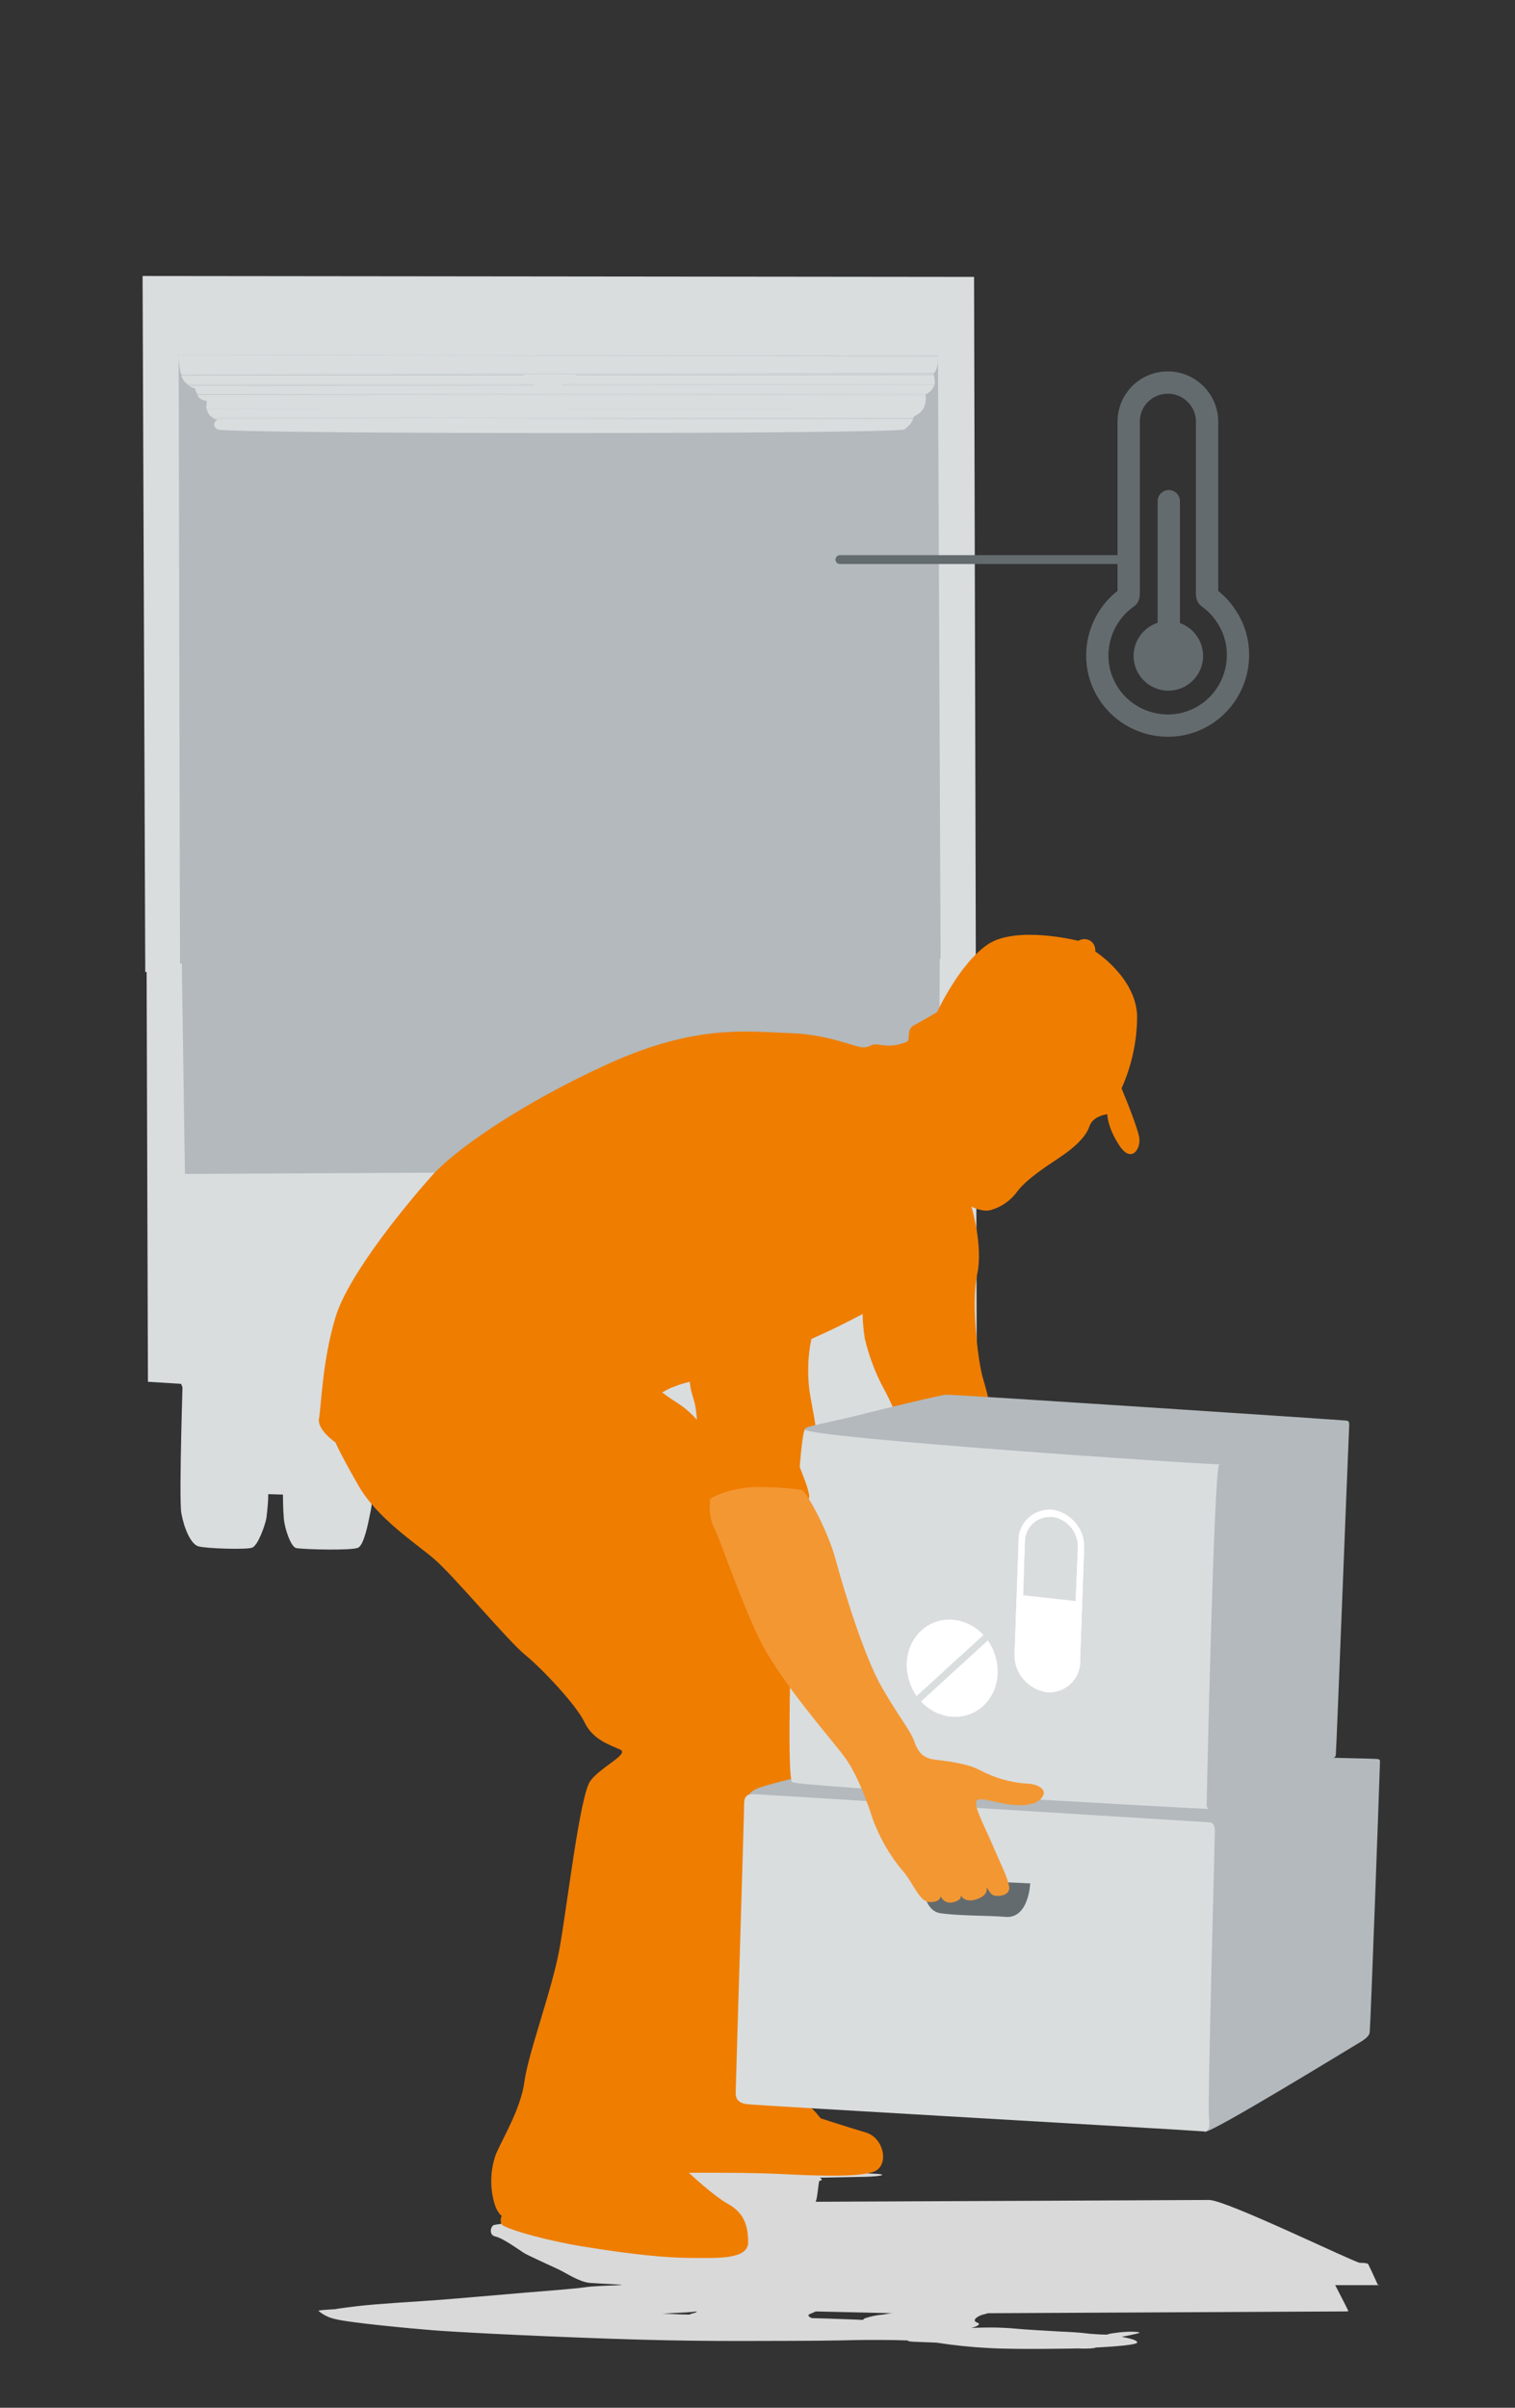 <?xml version="1.0" encoding="utf-8"?>
<!-- Generator: Adobe Illustrator 24.1.2, SVG Export Plug-In . SVG Version: 6.00 Build 0)  -->
<svg version="1.1" id="Ebene_1" xmlns="http://www.w3.org/2000/svg" xmlns:xlink="http://www.w3.org/1999/xlink" x="0px" y="0px"
	 viewBox="0 0 340 540" style="enable-background:new 0 0 340 540;" xml:space="preserve">
<rect x="0" y="0" width="340" height="540" fill="#333333" stroke="none"/>
<style type="text/css">
	.st0{fill:#B3B9BC;}
	.st1{fill:#D9DDDE;}
	.st2{fill:#D9D9DA;}
	.st3{fill:#EF7D00;}
	.st4{fill:#646B6E;}
	.st5{fill:#F39733;}
	.st6{fill:none;stroke:#646B6E;stroke-width:5;stroke-linecap:round;stroke-linejoin:round;}
	.st7{fill:#FFFFFF;}
	.st8{fill:none;stroke:#646B6E;stroke-width:2;stroke-linecap:round;stroke-linejoin:round;}
</style>
<g>
	<rect x="34.9" y="74.7" class="st0" width="177" height="197.5"/>
	<polygon class="st1" points="32,61.9 218.6,62.1 219,216.9 211.1,216.9 210.5,79.8 40.1,79.6 40.4,217.9 32.6,218 	"/>
	<polygon class="st1" points="33.2,309.9 32.9,216.2 40.8,216.1 41.5,262.9 41.2,310.4 	"/>
	<polygon class="st1" points="39,263.3 212.9,262.4 212,316.7 41.7,312.9 36,299.4 	"/>
	<path class="st1" d="M41.1,306.6c0,0-1,29.5-0.4,32.8s2.1,6.9,3.8,7.4s10.8,0.8,12.1,0.3s2.9-5,3.2-6.7c0.2-1.8,0.4-3.5,0.4-5.3
		l3.3,0.1c0,0,0,3.1,0.2,5.4s1.6,6.4,2.8,6.6c1.6,0.3,12.6,0.6,13.9-0.1s2.2-5.3,2.7-7.8c0.4-1.8,0.5-3.7,0.4-5.5c0,0,6.8-0.1,8.6,0
		s4,0.1,4.6-3.4s0.4-16.1,0.4-16.1l25,1.2c0,0,15.6,3,16.3,3s9.3,2.3,9.3,2.3l7.3,1l0.4,2l1.4-0.1l0.2-2.1l3.6-0.4l1.3,0.1l0.3,2.4
		l1.1-0.1l0.3-1.6l0.3-0.8l1-0.2c0,0,0.9,11.6,0.8,15.9s1.8,9.1,4,10s11,1.1,12.4-0.4c1.3-1.9,2.1-4,2.4-6.2c0.3-2,0.4-6,0.4-6
		l2.8,0.1c0,0-0.3,7.2,0.3,9.1c0.4,1.5,0.9,3.5,2.2,3.9s8.6,0.7,11.4,0s3.5-7,3.6-13.5s0.3-20.7,0.3-20.7l-85.5-4.3L41.1,306.6z"/>
	<polygon class="st1" points="219.2,308.6 219,214.8 210.9,215 210.7,261.4 211,308.7 	"/>
	<path class="st1" d="M43.8,87.2c0.1,0.4,0.2,0.8,0.5,1.2L208,88.3c0.8-0.4,1.4-1.1,1.7-2L42.4,86.5C42.8,86.8,43.3,87,43.8,87.2z"
		/>
	<path class="st1" d="M46.3,89.9c0.2,0,0,0.8,0,1.6l161.1-0.1v-0.1c0.3-0.8,0.5-1.8,0.3-2.7L44.3,88.7
		C44.7,89.4,45.5,89.8,46.3,89.9z"/>
	<path class="st1" d="M46.6,92.4c0.2,0.5,0.6,0.9,1,1.2L205,93.8c0.1-0.2,0.1-0.4,0.1-0.4c0.9-0.4,1.7-1,2.2-1.9L46.4,91.7
		C46.4,91.9,46.5,92.2,46.6,92.4z"/>
	<path class="st1" d="M41.6,85.8c0.2,0.1,0.3,0.3,0.5,0.4l167.7-0.1c0-0.7-0.1-1.3-0.2-2L40.7,84.2C40.9,84.8,41.1,85.3,41.6,85.8z"
		/>
	<path class="st1" d="M48.8,94.1c0,0-1.7,1.1,0,2.2s152.5,1.1,154.2,0c0.8-0.6,1.5-1.3,1.9-2.2L48,93.9C48.2,94,48.5,94.1,48.8,94.1
		z"/>
	<path class="st1" d="M209.6,83.7c1.1-1.1,0.9-3.8,0.9-3.8L40.1,79.6c0,1.5,0.2,2.9,0.5,4.3L209.6,83.7L209.6,83.7z"/>
	<path class="st1" d="M48,93.9l156.8,0.2l0.1-0.2L47.6,93.6C47.7,93.7,47.9,93.8,48,93.9z"/>
	<path class="st1" d="M44.4,88.7l163.3-0.1v-0.1l0.3-0.2L44.3,88.5L44.4,88.7z"/>
	<path class="st1" d="M209.6,83.8L40.7,83.9c0,0.1,0,0.2,0.1,0.2L209.5,84C209.5,83.9,209.5,83.8,209.6,83.8z"/>
	<path class="st1" d="M46.4,91.7l160.9-0.1l0.1-0.2H46.3C46.3,91.5,46.3,91.6,46.4,91.7z"/>
	<path class="st1" d="M42.4,86.4l167.3-0.1v-0.1v-0.1L42,86.2C42.1,86.3,42.3,86.4,42.4,86.4z"/>
	<path class="st1" d="M117.5,84c1.1,2,3.2,3.1,5.5,3.1c2.4-0.1,4.7-1.2,6.2-3.1H117.5z"/>
	<path class="st2" d="M309.5,512.5h-0.4h-9.9c0.3,0,0.5,0,0.5,0.1c0.1,0.2,2.6,5,2.9,5.7c0,0-0.1,0.1-0.5,0.1h-0.2l-80.2,0.4
		c-0.3,0.1-0.6,0.2-1.1,0.3c-1.1,0.3-2.7,1.3-1.3,1.8s-1.3,1.2-1.3,1.2s2.4-0.1,4.3-0.1s4,0.1,6.1,0.3s6.1,0.4,9.4,0.6
		c2.2,0.1,4.5,0.2,6.7,0.5c1.3,0.1,2.7,0.2,4,0.2c0,0,0-0.2,2.7-0.5s4.8-0.1,4.5,0.1s-4,0.9-4,0.9s3.8,0.6,3.5,1.3s-9.4,1.1-9.4,1.1
		s0.3,0.1-1.1,0.2s-2.7,0-2.7,0s-13.9,0.3-20.3-0.1c-3.8-0.2-7.7-0.6-11.5-1.2l-5.1-0.2c-1.9-0.1-0.8-0.2-1.6-0.3
		c0,0-2.7-0.1-5.6-0.1s-2.1,0-4,0s-7.5,0.2-16.9,0.2s-20.9,0.2-40.6-0.5s-34.5-1.5-39.5-1.9s-18.8-1.7-21.7-2.5
		c-1.4-0.3-2.6-0.9-3.7-1.8c-0.5-0.2,3.7-0.4,3.7-0.4s0.8-0.2,5.1-0.7s12.8-1,17.1-1.3s16.6-1.4,20.3-1.7s11.5-0.9,13.4-1.2
		s5.9-0.4,8-0.5s-4.3-0.3-6.7-0.5s-5.3-2.2-7-3s-7-3.2-7.8-3.7s-4.8-3.4-6.4-3.7s-1.1-2.4-0.3-2.6c0.5-0.1,1.1-0.2,1.6-0.2
		c0,0-0.5-0.1,0-0.1s9.1,2.1,19.2,2s17.6,3,23.5,3c5.1,0,6.3-0.5,6.3-0.2s0.7-6.7-2.8-6.5s-1.9,0-1.9,0s-5.3-6.5-1.9-6.5
		s-13.6-5.6-7.4-5.6s44.6,2.5,48.3,2.6s2.4,0.6-1.6,0.7l-10.2,0.2c0,0,1,0.6-0.1,0.7c-0.2,0-0.5,4.6-0.9,4.7
		c28.1-0.1,86.2-0.4,87.4-0.4h1c4,0.1,32.5,14,33.8,14.1c0.6,0,1.2,0,1.8,0.2c0.1,0.1,2,4.2,2.2,4.7
		C309.7,512.5,309.7,512.5,309.5,512.5z M182.2,519.9l3.5,0.1c3.5,0.1,8,0.3,8,0.3s0-0.2,0.5-0.4c1.3-0.4,2.6-0.7,4-0.8
		c1.1-0.2,1.8-0.3,2.2-0.3l-8.6-0.2l-8.7-0.2c-0.4,0.2-1,0.4-1.4,0.6C180.9,519.4,182.2,519.9,182.2,519.9L182.2,519.9z
		 M152.3,518.7l-3.7,0.2c0,0,0.8,0,2.7,0.1s3.5,0.1,3.5,0.1s0-0.1,0.8-0.3s0.8-0.4,0.8-0.4S155,518.6,152.3,518.7L152.3,518.7z"/>
	<g>
		<path class="st3" d="M75.3,323.5c0,0,0.8,2.1,5.1,9.6s12.8,12.9,17.1,16.6s16.6,18.4,20.3,21.4s11.5,11.2,13.4,15.2s5.9,5.1,8,6.1
			s-4.3,3.8-6.7,7s-5.3,28.9-7,38s-7,23.3-7.8,29.4s-4.8,12.6-6.4,16.3c-1.3,3.6-1.4,7.6-0.3,11.2c0.3,1,0.8,2,1.6,2.7
			c-0.3,0.6-0.3,1.3,0,1.9c0.5,0.8,9.1,3.5,19.2,5.1s17.6,2.4,23.5,2.4c5.1,0,12.6,0.5,12.6-3.5s-1.1-6.7-4.5-8.6s-8.8-7-8.8-7h5.1
			c3.5,0,9.9,0,16,0.3s16.6,0.8,20.3-0.5s2.4-7.6-1.6-8.8c-5.3-1.6-10.2-3.2-10.2-3.2l-1.1-1.3c-1.1-1.3-4-3.2-3.7-6.7
			s4-32.1,7.2-44.9s5.6-33.4,6.7-44.9s-12-40.1-12-40.1c0.2-3.3,0.7-6.7,1.6-9.9c1.3-4.3-0.5-10.2-1.3-15.8
			c-0.4-3.7-0.3-7.5,0.5-11.2l3.5-1.6c3.5-1.6,8-4,8-4c0,1.9,0.2,3.8,0.5,5.6c0.9,3.7,2.2,7.3,4,10.7c1,1.8,1.9,3.7,2.7,5.6
			l21.4-1.1c-0.4-2.2-1-4.3-1.6-6.4c-1.1-3.5-2.7-16.9-1.3-23.3s-1.3-15.2-1.3-15.2s2.4,1.3,4.3,0.8c2.5-0.7,4.6-2.2,6.1-4.3
			c2.1-2.7,6.1-5.3,9.4-7.5s5.9-4.6,6.7-7s4-2.7,4-2.7s0,2.9,2.7,7c2.7,4.1,4.8,0.8,4.5-1.6s-4-11.2-4-11.2
			c2.3-5.1,3.5-10.7,3.5-16.3c-0.3-8.6-9.4-14.4-9.4-14.4c0.1-0.9-0.3-1.9-1.1-2.4s-1.8-0.5-2.7,0c0,0-13.9-3.5-20.3,0.8
			S210.3,227,210.3,227s-3.2,1.9-5.1,2.9s-0.8,2.9-1.6,3.7c-1.8,0.8-3.7,1.1-5.6,0.8c-2.9-0.5-2.1,0.3-4,0.5s-7.5-2.9-16.8-3.2
			s-20.9-2.1-40.7,6.9S102,258,97,263.6s-18.7,21.9-21.7,31.8s-3.2,20.1-3.7,22.7S75.3,323.5,75.3,323.5z M148.6,312.3
			c0.9-0.5,1.7-1,2.7-1.3c1.1-0.5,2.3-0.8,3.5-1.1c0.1,1.3,0.4,2.5,0.8,3.7c0.5,1.6,0.7,3.2,0.8,4.8c-1.2-1.3-2.5-2.5-4-3.5
			C149.6,313.1,148.6,312.3,148.6,312.3L148.6,312.3z"/>
		<path class="st0" d="M292.9,394.1c0,0,15.5,0.3,16.2,0.4s0.2,0.5,0.2,0.5l-34,16c0,0-18.7,2.1-19.5,2.1s-87.9-9.6-87.9-9.6
			s-0.5-1.3,2.1-2.4s14.2-3.7,14.2-3.7l44.1-7L292.9,394.1z"/>
		<path class="st1" d="M271.6,404.2c0-8.9,4-78.3,4-78.3s-93-5.6-94.9-5.3s-4.8,78.1-2.9,79.1s82.6,5.5,93.1,6
			C271.3,405.7,271.6,405.5,271.6,404.2z"/>
		<path class="st0" d="M302.8,319.5c0-0.7-0.3-1-0.8-0.8c-4.7,1.2-27.2,8.6-28.4,9.8s-2.8,75.9-2.8,76c0,0.8,0.1,1.3,0.9,1
			c5.1-2.1,26-10.5,27.1-11c0.7-0.3,1-0.5,1-1.1C300,390.5,302.4,328.3,302.8,319.5z"/>
		<path class="st0" d="M302.1,318.6c-0.6-0.1-88.1-5.9-89.7-5.8s-14.2,3.2-20.6,4.8s-11.5,2.3-11.2,3c0.8,1.9,91.3,8,93,7.8
			s27.4-8.9,27.9-9.1C302.3,319,302.7,318.7,302.1,318.6z"/>
		<path class="st0" d="M309.7,395.1c0-0.5-0.2-0.6-0.7-0.4c-4.7,1.9-32.1,12.6-36.1,14c-1.2,0.4-0.7,2.8-0.8,4.8
			c-0.3,13.8-2.5,63.7-1.8,64.6s33.9-19.5,35.3-20.3c1.1-0.7,1.8-1.4,1.8-2.1C307.6,453.7,309.5,401.8,309.7,395.1z"/>
		<path class="st1" d="M169.7,402.4c-1.1,0-2.7-0.3-2.7,2.1s-1.9,63.9-1.9,65s0.5,2.1,2.4,2.4s100.7,5.9,102.3,6.1s1.8-0.8,1.5-3.4
			s1.3-60.6,1.3-62.2s0.4-3.6-1.2-3.7L169.7,402.4z"/>
		<path class="st4" d="M231.2,422.4l-24.1-1.1c0,0-0.3,7.2,4,7.8s11,0.5,14.4,0.8C230.9,430.5,231.2,422.4,231.2,422.4z"/>
		<path class="st3" d="M178.9,327.6c0,0,2,4.9,2.3,6.1s0.7,2.2,0.1,2.6c-0.8,0.3-1.7,0.5-2.5,0.5l-1.1-8L178.9,327.6z"/>
		<path class="st5" d="M180.1,334.2c1.3,1.3,5.6,8.8,7.5,15.8s6.4,21.7,10.4,28.6s6.4,9.6,7.2,12s2.1,3.7,4.3,4s7.5,0.8,10.4,2.4
			c3.2,1.7,6.6,2.7,10.2,3c2.4,0,4.8,1.1,4,2.7s-2.9,2.4-6.7,2.1s-7.8-2.1-8.3-0.8s2.1,6.1,3.7,9.9s3.7,7.8,3.7,9.6s-3.2,2.1-4,1.3
			c-0.7-0.8-1.2-1.7-1.6-2.7c0,0,1.9,2.4-1.3,3.7s-4-0.8-4-0.8s0.5,1.1-1.6,1.6c-1.2,0.4-2.4-0.2-2.9-1.3c0,0,0,1.3-2.4,1.3
			s-3.7-4.3-6.1-7c-2.9-3.4-5.1-7.3-6.7-11.5c-1.1-3.5-3.2-9.4-5.9-13.4s-15.5-17.9-20.3-28.6s-7.8-20-9.1-22.7
			c-1-1.8-1.4-3.8-1.3-5.9v-1.3c0,0,3.5-2.4,10.2-2.7C173,333.5,176.6,333.6,180.1,334.2z"/>
	</g>
	<g>
		<g>
			<path class="st6" d="M271.2,134c-0.2-0.1-0.3-0.4-0.3-0.6V94.6c0-4.8-3.9-8.8-8.8-8.8s-8.8,3.9-8.8,8.8v38.8
				c0,0.2-0.1,0.5-0.3,0.6c-7.1,5-8.9,14.9-3.9,22s14.9,8.9,22,3.9s8.9-14.9,3.9-22C274,136.4,272.7,135.1,271.2,134L271.2,134z"/>
			<path class="st4" d="M270,147.1c0,4.3-3.5,7.8-7.8,7.8s-7.8-3.5-7.8-7.8s3.5-7.8,7.8-7.8S270,142.8,270,147.1L270,147.1"/>
		</g>
		<line class="st6" x1="262.3" y1="146.9" x2="262.3" y2="112.4"/>
	</g>
	<g>
		<path class="st7" d="M214.1,363.3c-5.6-0.6-10.4,3.7-10.6,9.7c-0.1,2.6,0.7,5.2,2.2,7.4l15-13.7
			C219,364.8,216.6,363.6,214.1,363.3"/>
		<path class="st7" d="M206.7,381.6c1.7,1.9,4.1,3.1,6.6,3.4c5.6,0.6,10.4-3.7,10.6-9.7c0.1-2.6-0.7-5.2-2.2-7.4L206.7,381.6z"/>
		<path class="st7" d="M241.4,359.1l-11.8-1.3l0.4-12c0-3.1,2.5-5.6,5.6-5.6c0.2,0,0.4,0,0.6,0c3.4,0.5,5.8,3.5,5.7,6.9L241.4,359.1
			z M236.2,338.6c-3.9-0.3-7.3,2.5-7.6,6.3c0,0.2,0,0.4,0,0.7l-0.9,25.3c-0.2,4.2,2.9,7.9,7.1,8.6c3.8,0.4,7.2-2.4,7.6-6.2
			c0-0.3,0-0.5,0-0.8l0.9-25.3C243.5,343,240.4,339.3,236.2,338.6"/>
		<path class="st7" d="M241.4,359.1l-11.8-1.3l0.4-12c0-3.1,2.5-5.6,5.6-5.6c0.2,0,0.4,0,0.6,0c3.4,0.5,5.8,3.5,5.7,6.9L241.4,359.1
			z M236.2,338.6c-3.9-0.3-7.3,2.5-7.6,6.3c0,0.2,0,0.4,0,0.7l-0.9,25.3c-0.2,4.2,2.9,7.9,7.1,8.6c3.8,0.4,7.2-2.4,7.6-6.2
			c0-0.3,0-0.5,0-0.8l0.9-25.3C243.5,343,240.4,339.3,236.2,338.6z"/>
	</g>
	<line class="st8" x1="188.5" y1="125.5" x2="252.2" y2="125.5"/>
</g>
</svg>
